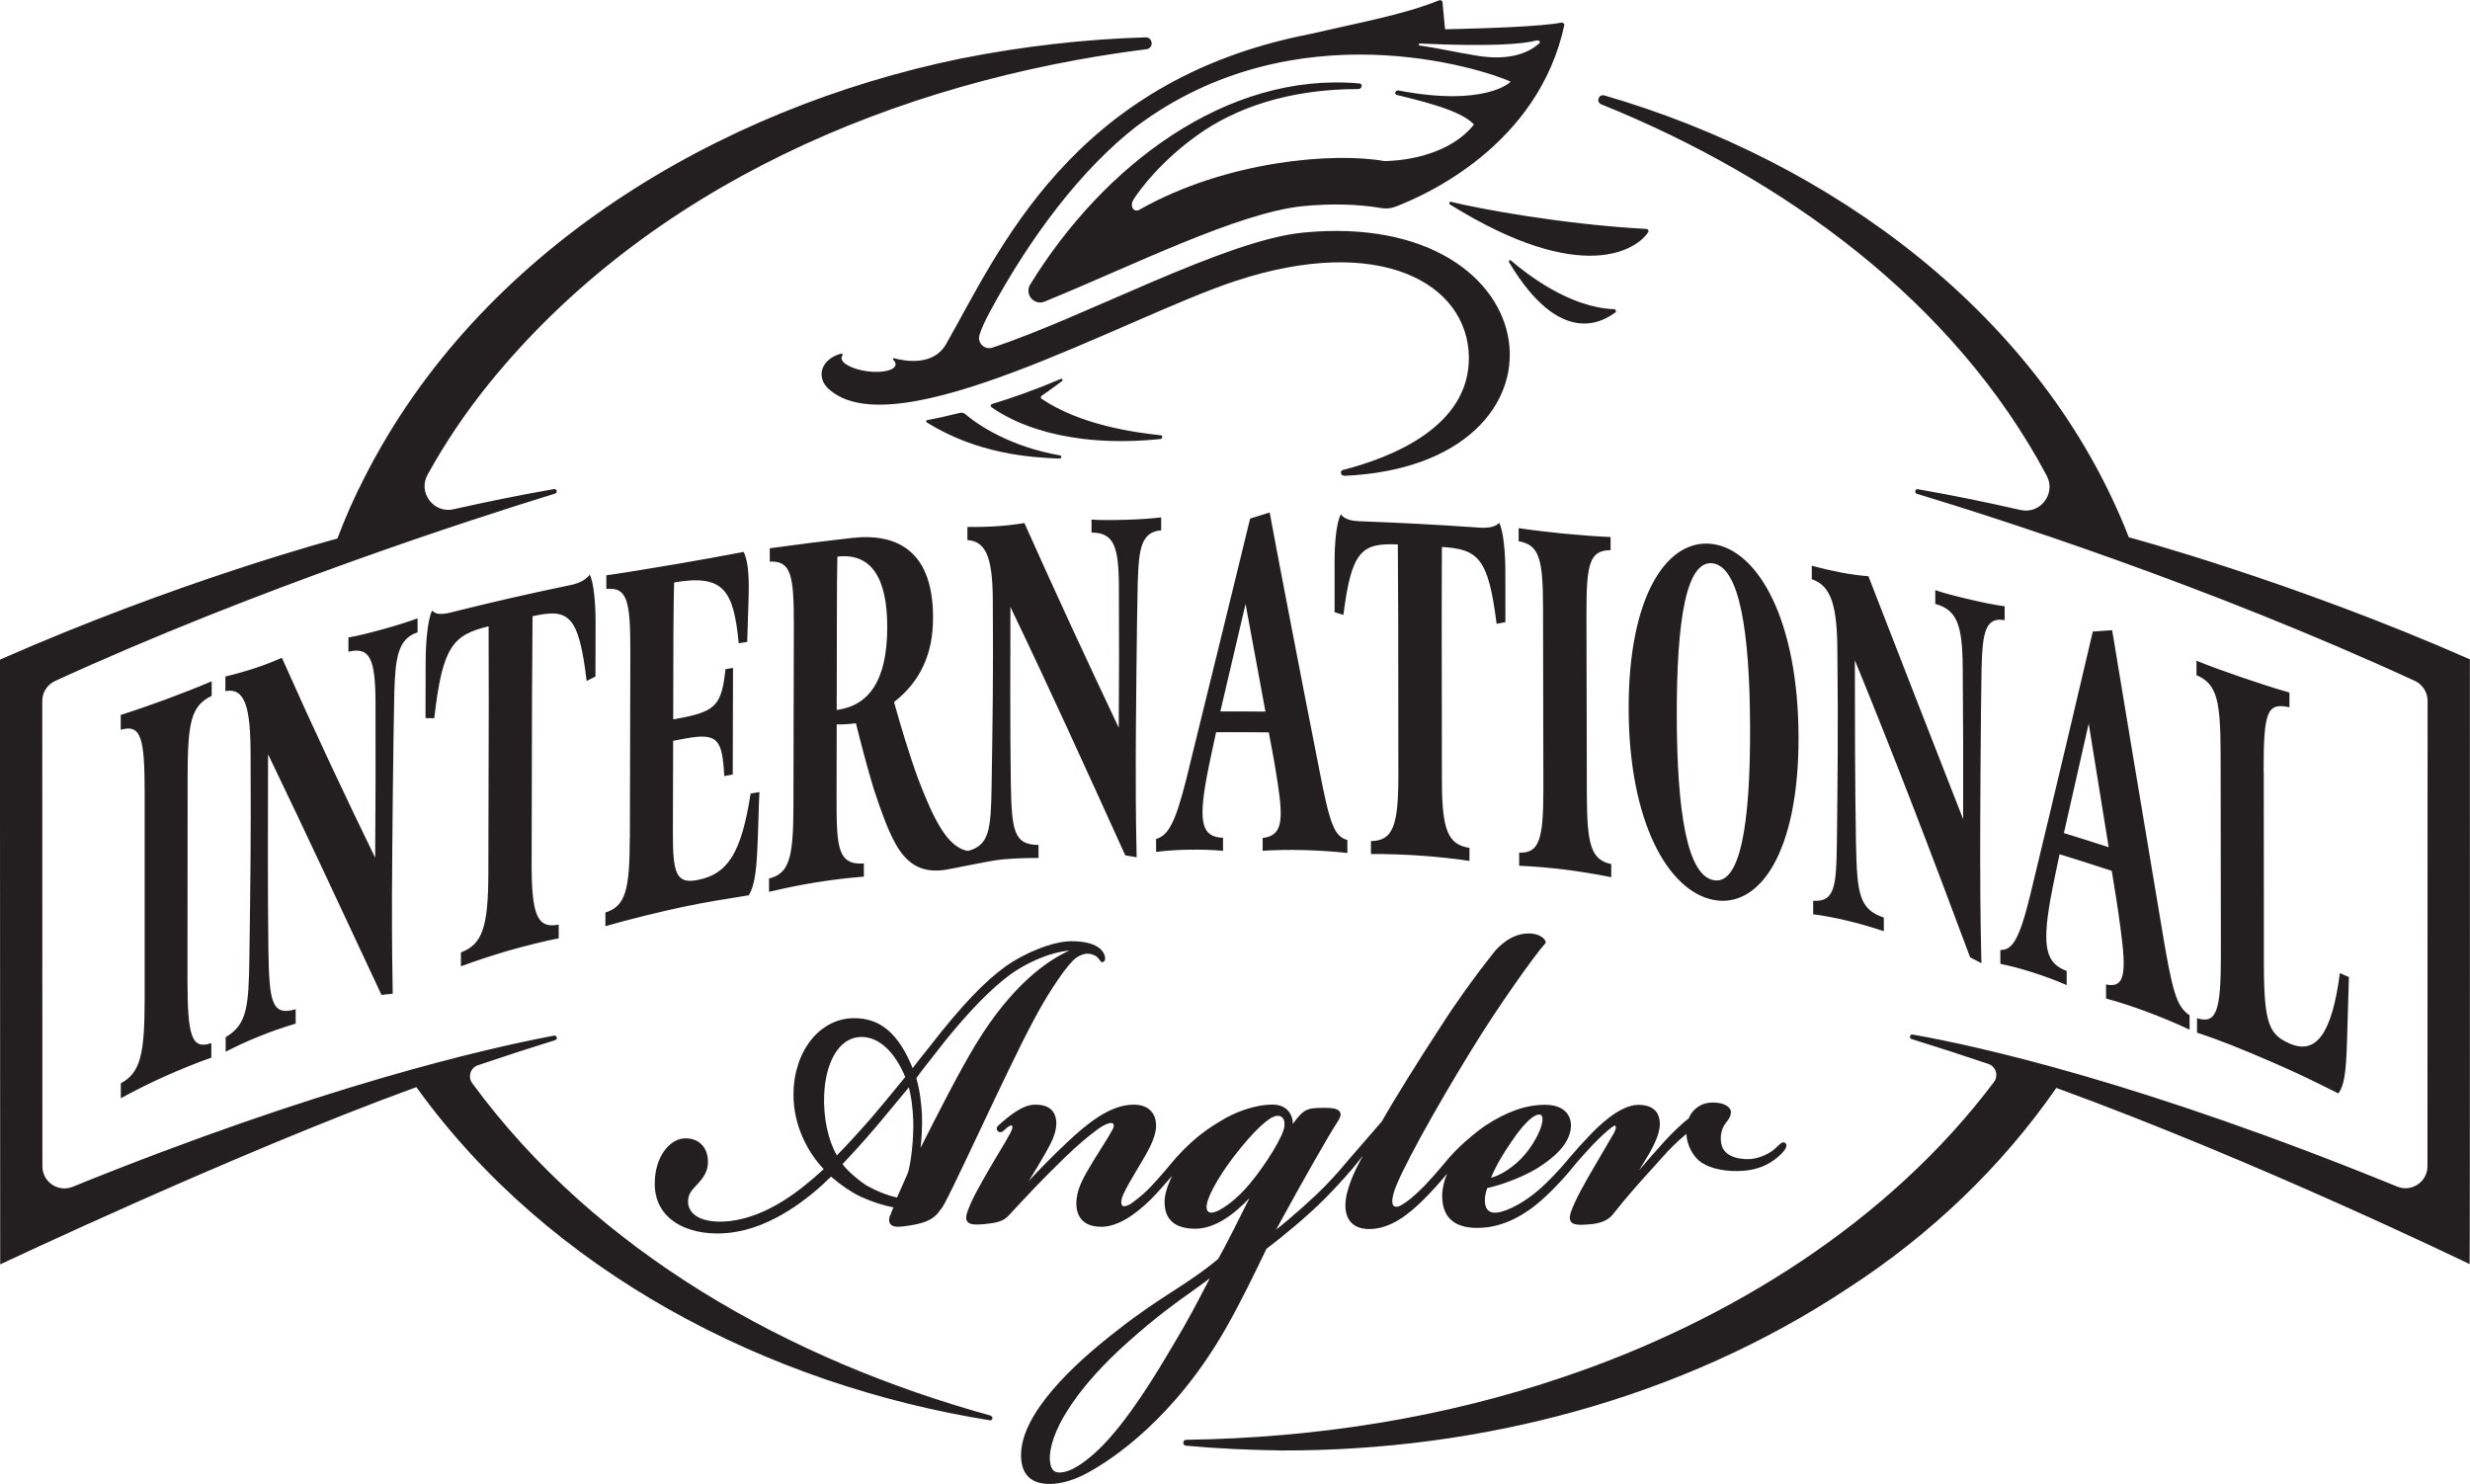 <?xml version="1.0" encoding="UTF-8"?>
<svg id="Layer_1" data-name="Layer 1" xmlns="http://www.w3.org/2000/svg" viewBox="0 0 367.56 220.87">
  <defs>
    <style>
      .cls-1 {
        fill: #231f20;
      }
    </style>
  </defs>
  <path class="cls-1" d="M187.9,124.67c0,.64,0,1.29,0,1.93,1.97-.12,3.76-.16,6.16-.1,2.02.05,4.56.21,6.44.43,0-.64,0-1.29,0-1.93-1.97-.58-2.59-2.25-4.23-10.73-2.4-12.09-6.73-34.65-7.33-38.01-.97.3-1.94.6-2.91.91,0,0-6.42,26.34-9.48,38.7-1.65,6.6-2.73,8.49-4.51,8.97,0,.64,0,1.29,0,1.93,1.5-.19,2.87-.29,4.79-.33,2.12-.03,3.48.02,5.17.16,0-.64,0-1.29,0-1.93-3.05-.12-3.71-2.04-2.44-8.98.47-2.51,1.17-5.58,1.41-6.73,2.61-.02,5.23-.01,7.84.02.42,2.22.89,4.65,1.32,7.52.85,5.59.71,7.86-2.21,8.19ZM181.6,105.87c1.25-5.34,2.5-10.67,3.75-16,.28,1.57,2.68,14.44,2.96,16.02-2.24-.02-4.48-.03-6.71-.02ZM169.32,86.37c.14-4.65.52-7.24,3.47-7.45,0-.64,0-1.29,0-1.93-1.36.17-3.14.29-5.06.35-2.2.07-4.08.07-5.3-.02,0,.64,0,1.29,0,1.93,3.28,0,4.03,2,4.07,7.79.04,8.01.04,13.59-.02,21.25-4.55-9.62-9.04-19.27-14.04-30.46-1.27.22-2.86.4-3.98.47-1.36.09-3,.14-4.5.11,0,.65,0,1.3,0,1.95,3,.2,3.79,3.1,3.78,9.51.08,10.93-.03,17.49-.18,27.08-.1,6.5-.34,8.83-3.5,9.67-3.11-.45-5.21-4.96-7.39-10.61-1.35-3.68-2.61-7.88-3.63-11.54,2.96-2.3,5.59-5.88,5.79-11.68.35-11.01-5.51-13.48-12.06-12.74-4.07.46-8.15.97-12.22,1.54,0,.66,0,1.32,0,1.98,3.14-.14,3.6,1.93,3.58,9.47-.02,9.01-.04,18.02-.06,27.03-.02,7.62-.63,9.91-3.63,10.66,0,.66,0,1.32,0,1.98,2.44-.58,4.73-1.04,7.08-1.42,2.44-.39,4.97-.69,7.03-.84,0-.65,0-1.31,0-1.96-3.94.27-4.07-2.47-4.06-9.91,0-3.6.02-7.19.02-10.79.75.04,1.97-.05,2.86-.16.7,2.82,1.67,6.55,2.65,9.76,1.12,3.41,2.1,6.12,3.27,8.22,1.54,2.71,3.55,4.26,6.98,3.88,1.13-.12,6.97-1.43,8.87-1.6,1.93-.17,3.52-.22,5.4-.22,0-.65,0-1.29,0-1.94-3.71,0-3.99-2.2-4.12-9.17-.13-8.83-.07-17.89-.06-26.24,5.94,12.38,11.32,24.25,17.09,36.96.56.1,1.13.19,1.69.29-.05-2.57-.14-5.86-.13-14.3,0-4.86.16-21.24.3-26.9ZM124.51,105.66c.01-4.76.02-9.53.03-14.29,0-3.64.02-6.56.07-8.54,4.96-.58,7.44,3.03,7.42,10.56-.02,7.98-2.79,11.63-7.52,12.26ZM229.67,117.38c-.02-8.9-.03-17.79-.05-26.69-.01-7.45-.49-9.6-3.63-10.15,0-.65,0-1.3,0-1.95,1.92.3,4.92.64,6.75.82,1.97.19,5.15.44,6.93.5,0,.65,0,1.31,0,1.96-3.14.02-3.6,2.01-3.59,9.48.02,8.95.04,17.9.06,26.86.02,7.55.63,9.73,3.63,10.37,0,.65,0,1.31,0,1.96-1.92-.42-5.02-.91-6.99-1.15-1.83-.23-4.6-.48-6.71-.56,0-.65,0-1.3,0-1.95,3,.11,3.61-1.98,3.6-9.51ZM255.02,133.92c6.79,1.27,12.66-7,12.62-24.28-.05-17.28-5.96-27.74-12.75-28.68-6.74-.94-12.57,7.59-12.53,24.54.04,16.89,5.92,27.15,12.67,28.42ZM254.89,83.83c3.93.56,5.5,9.98,5.54,24.47.04,14.49-1.48,23.41-5.42,22.68-3.94-.72-5.46-10.11-5.49-24.46-.03-14.35,1.44-23.24,5.37-22.69ZM214.57,81.38s-.04,8.4-.03,11.06c.01,7.88.02,15.75.03,23.63,0,7.47.9,9.61,4.1,10.1,0,.65,0,1.29,0,1.94-1.93-.32-5.35-.66-7.33-.79-1.83-.13-5.21-.27-7.33-.23,0-.64,0-1.29,0-1.93,3.2-.05,4.08-2.13,4.08-9.59,0-7.84-.02-15.67-.02-23.51,0-2.65-.06-11.04-.06-11.04-5.39-.25-6.89.94-8.1,10.48-.44-.13-.88-.27-1.31-.4,0-2.53,0-5.05,0-7.58,0-2.86.28-5.78.93-6.98.8,1.03,2.3,1,3.42,1.05,5.47.2,10.94.49,16.41.87,1.26.09,2.81.27,3.75-.66.61,1.27.9,4.4.9,7.14,0,2.55,0,5.1.01,7.64-.44.08-.87.17-1.31.25-1.23-9.75-2.69-11.1-8.13-11.44ZM93.73,124.72c.03-9.2.05-18.4.07-27.6.02-7.7-.44-9.79-3.57-9.48,0-.68,0-1.35,0-2.03,2.38-.32,7.52-1.19,10.75-1.73,2.71-.46,6.55-1.15,9.68-1.75.75,1.51.83,4.07.73,7.18-.05,1.11-.2,6.21-.2,6.21-.42.07-.84.13-1.26.2-.77-7.89-2.22-10.31-9.61-9.05-.05.97-.11,5.96-.11,7.3-.01,4.36-.02,8.72-.03,13.08.53-.1,1.06-.2,1.59-.3,4.91-.99,5.62-2.12,6.19-7.17.37-.06.75-.13,1.12-.19-.01,5.29-.03,10.57-.04,15.86-.42.08-.84.15-1.26.23-.31-5.47-.92-6.5-5.93-5.56-.56.11-1.12.22-1.68.32-.01,4.56-.02,9.12-.04,13.68-.02,6.17.54,7.68,3.77,7.01,4.4-.89,6.42-3.99,7.8-12.84.44-.08.87-.15,1.31-.23-.1,1.71-.2,6.65-.3,8.21-.15,4.14-.58,5.98-1.28,7.15-3,.48-6.79,1.09-9.6,1.69-3.51.74-8.19,1.89-11.74,2.91,0-.67,0-1.35,0-2.03,2.99-.95,3.61-3.33,3.63-11.11ZM278.04,85.75c5.03,13,9.54,24.49,14.09,36.14.03-8.14.01-14.09-.06-22.64-.06-6.18-.81-8.5-4.08-9.38,0-.68,0-1.37,0-2.05,1.21.42,3.08.91,5.28,1.42,1.91.45,3.69.8,5.04.98,0,.69,0,1.38,0,2.07-2.94-.57-3.3,2.1-3.43,7.04-.13,6.01-.22,23.48-.21,28.67.02,9.02.12,12.56.18,15.33-.56-.29-1.12-.59-1.68-.88-5.77-15.48-11.18-29.64-17.15-44.2.02,8.7,0,18.13.17,27.38.16,7.31.45,9.68,4.14,10.91,0,.68,0,1.35,0,2.03-1.87-.62-3.46-1.09-5.37-1.55-1.92-.46-3.55-.76-5.14-.97,0-.67,0-1.34,0-2.01,3.23.2,3.45-2.12,3.53-8.91.11-9.91.19-16.7.07-28.08-.02-6.65-.82-9.88-3.81-10.86,0-.67,0-1.34,0-2.01,1.5.41,3.13.78,4.49,1.04,1.12.21,2.71.44,3.97.53ZM27.92,115.83c0,9.97-.01,19.95-.02,29.92,0,8.42.59,10.49,3.55,9.47,0,.72,0,1.45,0,2.17-1.9.64-4.95,1.89-6.88,2.76-1.8.8-4.52,2.13-6.59,3.27,0-.74,0-1.47,0-2.21,2.95-1.62,3.55-4.33,3.55-12.81,0-10.03,0-20.07,0-30.1,0-8.4-.46-10.6-3.56-9.71,0-.74,0-1.48,0-2.21,1.9-.58,4.86-1.62,6.67-2.29,1.95-.72,5.1-1.94,6.86-2.71,0,.72,0,1.45,0,2.17-3.11,1.5-3.57,3.95-3.58,12.27ZM188.42,185.87c2.41-1.82,6.12-4.89,8.62-7.39,1.55-1.57,2.93-3.07,3.89-4.2.07-.07.15-.14.22-.24.28-.34.68-.83,1.14-1.4.17-.22.36-.44.55-.68-1.26,2.21-2.63,5.14-2.63,7.41s1.26,3.52,3.56,3.52c3.24,0,6.03-2.35,8.09-4.4.98-.95,2.47-2.61,3.48-3.83-.47,1.1-.73,2.23-.73,3.27,0,1.57.43,2.77,1.28,3.56.87.82,2.19,1.23,3.92,1.23.24,0,.49,0,.75-.02,3.09-.2,6.17-1.67,9.15-4.39,1.93-1.76,3.42-3.48,4.13-4.35.03-.04.06-.08.09-.12,1.05-1.29,2.11-2.43,3.13-3.53,1.06-1.09,2-1.96,2.57-2.39.61-.51.72-.42.74-.4.16.16.1.48-.18,1.05-.49.85-.97,1.68-1.5,2.57-.49.82-1.01,1.71-1.59,2.72-1.26,2.16-2.67,4.62-3.33,6.49-.16.51-.29,1.08.02,1.47.24.3.69.44,1.5.44.28,0,.59-.02.96-.05,1.24-.08,2.78-.32,3.71-1.44,2.2-2.79,4.1-4.89,5.94-6.92.5-.55.98-1.09,1.47-1.63.98-1.15,2.44-2.57,3.58-3.49.06,1.65.98,3.43,2.29,4.3,1.48.94,3.79,1.38,6.2,1.19,2.89-.22,4.51-1.46,5.48-2.37.79-.74,1.08-1.33.82-1.68-.1-.14-.23-.18-.32-.18-.27-.02-.52.21-.89.57-.11.11-.24.23-.39.36-.71.69-2.3,1.47-3.72,1.56-2.26.09-3.83-.67-4.21-2.03-.33-1.24-.08-2.52.67-3.43.61-.73.84-1.44.61-1.91-.32-.65-1.46-1.21-3.28-1-1.44.19-2.54,1.29-2.91,2.31-1.36,1.04-2.86,2.6-3.64,3.45-1.16,1.28-2.65,2.98-3.75,4.28.48-.79,1-1.65,1.48-2.44,0,0,0,0,0,0,.56-1.01,1.61-2.88,1.61-4.45,0-1.3-.56-2.85-3.2-2.85-2.88,0-6.21,3.46-7.3,4.6-.97,1-2.07,2.23-2.95,3.27,0,0,0,0-.01.01-.03.04-.07.08-.1.12-.16.19-.32.38-.46.55-1.08,1.27-2.47,2.73-3.66,3.81-3.31,2.92-5.91,3.69-6.81,3.69-1.04,0-1.55-.61-1.55-1.87,0-.6.18-1.34.36-1.8,2-.42,5.38-1.66,7.51-2.99,2.22-1.43,4.78-3.43,4.94-6.16.04-.87-.23-1.62-.76-2.18-.66-.69-1.73-1.06-3.09-1.06-2.82,0-5.66.99-8.92,3.12-1.15.77-2.98,2.33-3.77,3.1-.4.38-.84.83-1.29,1.33-.1.09-.2.2-.31.33-.12.14-.24.3-.38.46-.12.14-.23.27-.35.41-.01.01-.02.03-.03.04-.91,1.09-2.05,2.39-2.83,3.2-1.52,1.55-2.66,2.48-3.68,3.03-.29.15-.68.24-.95.03-.28-.23-.3-.87-.06-1.77.61-2.63,6.55-13.24,11.7-21.57,3.83-6.28,9.43-14.13,10.91-15.74.06-.06.08-.15.06-.23-.26-.74-1.29-1.24-2.54-1.24-2.65,0-4.54,2.02-5.23,2.88-2.83,3.57-5.62,7.47-7.86,10.98-3.14,4.79-7.01,11-8.76,14.11-.97,1.14-1.91,2.22-2.77,3.2-.68.78-1.3,1.49-1.84,2.12-.04.04-.07.08-.11.12-.01.01-.02.03-.03.04-.06.07-.12.14-.18.21-.67.81-1.97,2.35-3.41,3.82-1.67,1.75-5.25,4.93-7.4,6.6,2.01-3.67,4.36-7.9,5.49-9.86l.62-1.08c1.17-2.03,2.09-3.64,3.2-5.37.21-.36.42-.82.19-1.21-.24-.42-.92-.61-2.21-.61-2.68,0-3.14.14-4.79,2.38,0-.59-.17-1.28-.62-1.84-.37-.46-1.08-1.02-2.36-1.02-3.09,0-6,1.43-7.11,2.05-2.12,1.21-3.61,2.28-5.15,3.69-.66.59-1.29,1.23-1.93,1.94-.06.06-.12.13-.19.2-.81.98-2.61,3.1-3.59,4.13-.81.89-1.87,1.82-2.91,2.57-.67.5-1.3.64-1.48.49-.32-.29-.25-.97.21-1.92.37-.82.92-1.75,1.75-3.15l.54-.91c1.13-1.89,2.41-4.02,2.48-5.75.04-1.01-.23-1.85-.79-2.42-.58-.61-1.44-.91-2.56-.91-3.46,0-6.91,2.81-9.82,5.55-2.16,2.04-4.27,4.17-5.76,5.8.83-1.34,1.67-2.71,2.48-4.15l.04-.07c.66-1.18,1.57-2.8,1.57-4.28,0-1.89-1.05-2.85-3.13-2.85-1.9,0-3.88,1.64-5.55,3.15-.25.22-.24.61.01.82.21.18.52.17.72-.01.2-.18.37-.33.51-.45.48-.4.74-.46.82-.4.16.16.1.48-.19,1.05-.52.98-1.08,1.92-1.74,3-.42.7-.87,1.44-1.35,2.28-1.26,2.16-2.67,4.61-3.33,6.49-.18.55-.3,1.11,0,1.48.31.4.97.5,2.42.38,1.91-.2,2.9-.39,3.76-1.33,2.92-3.16,4.85-5.24,8.27-8.55,1.88-1.83,3.66-3.35,5.15-4.4,1.36-.91,1.87-.8,1.99-.75.09.04.14.1.17.2.06.19,0,.45-.15.71-.49.93-1.19,2.02-1.92,3.18-.32.51-.64,1.02-.95,1.52-1.52,2.51-2.26,3.88-2.48,5.58h0c-.12.94-.08,2.26.76,3.18.63.69,1.6,1.04,2.88,1.04.07,0,.14,0,.21,0,2.11-.08,4.54-1.46,7.22-4.11.85-.85,2.09-2.26,3.15-3.49-.71,1.42-1.14,2.82-1.14,3.89,0,2.65,1.54,4,4.57,4s5.92-2.28,8.07-4.57c-1.32,2.65-3.5,7.02-4.66,9.06-2.29,1.92-4.3,3.23-6.64,4.74-2.36,1.53-5.04,3.26-8.5,5.99-6.48,5.01-14.2,12.29-14.2,18.47,0,2.85,1.44,4.29,4.28,4.29,1.73,0,3.85-.64,5.81-1.76,3.6-1.98,12.8-8.05,20.47-21.54,2.26-4,4.22-8.08,5.96-11.69ZM224.99,169.78c2.41-3.55,3.63-3.93,4.04-3.93.16,0,.28.05.36.14.15.18.19.54.11,1.01-.22,1.29-1.41,3.63-3.17,5.45-1.94,1.92-3.61,2.59-4.45,2.81.72-1.73,1.64-3.35,3.11-5.48ZM180.24,180.45c-.26,0-.62-.08-.69-.73-.07-1.25,1.46-4.16,3.91-7.43,3.05-3.97,5.47-6.25,6.64-6.25.33,0,.58.09.75.28.23.24.33.64.29,1.19-.07,1.44-2.77,5.75-5.05,8.51-1.94,2.4-4.62,4.43-5.85,4.43ZM179.45,191.33c-1.2,2.32-2.69,5.2-4.9,8.87-5.4,9.22-9.44,14.54-13.11,17.24-1.77,1.34-3.34,1.92-4.32,1.59-.61-.16-.96-1.1-.89-2.43.31-4.38,4.64-10.68,11.58-16.86,4.27-3.81,7.13-5.85,9.43-7.48,1-.71,1.9-1.36,2.8-2.05-.19.36-.38.73-.58,1.12ZM313.4,146.48c0,.7,0,1.41,0,2.11,1.95.53,3.72,1.09,6.08,1.97,2,.74,4.5,1.78,6.35,2.66,0-.71,0-1.43,0-2.14-1.95-1.31-2.55-3.37-4.19-13.29-2.39-14.18-6.71-40.2-7.33-44.01-.96.06-1.92.13-2.88.2,0,.04-6.32,26.92-9.31,39.2-1.61,6.6-2.68,8.25-4.45,8.18,0,.69,0,1.38,0,2.07,1.49.3,2.84.64,4.75,1.25,2.1.67,3.44,1.19,5.12,1.91,0-.7,0-1.4,0-2.1-3.03-1.16-3.68-3.43-2.44-10.54.46-2.56,1.15-5.68,1.38-6.84,2.59.8,5.18,1.63,7.77,2.48.42,2.56.89,5.38,1.32,8.66.85,6.41.71,8.87-2.17,8.24ZM307.13,123.96c1.23-5.41,2.46-10.84,3.69-16.29.28,1.78,2.68,16.57,2.97,18.4-2.22-.72-4.43-1.42-6.65-2.1ZM336.87,114.97c0,9.51.02,19.02.02,28.52,0,8.94.84,10.49,3.84,11.8,3.88,1.69,6.27-1.35,7.47-10.48.45.2.89.39,1.34.59-.09,3.18-.18,6.37-.28,9.55-.14,4.85-.46,6.67-1.29,7.76-4.2-2.1-6.04-3-9.88-4.67-4.62-1.99-7.77-3.27-11.15-4.37,0-.72,0-1.43,0-2.15,2.96.93,3.56-1.21,3.55-9.52-.01-9.83-.02-19.65-.04-29.48-.01-8.23-.48-10.71-3.59-12.05,0-.72,0-1.43,0-2.15,1.77.73,4.32,1.65,6.83,2.51,2.51.86,4.87,1.62,7,2.23,0,.73,0,1.46,0,2.19-3.34-.73-3.85.55-3.84,9.73ZM132.45,180.82c-.1.32-.29.92.06,1.34.3.36.91.47,1.87.34,3.28-.39,4.63-1.01,5.66-2.61.54-.05,9.66-20.43,13.75-28.02,1.65-3.16,4.22-7.26,5.93-8.98.58-.58,1.45-.98,2.13-.98.42,0,1.02.16,1.42.51.18.16.29.32.38.45.1.14.29.43.54.26.07-.03.2-.12.25-.33.07-.31-.06-.89-.52-1.41-.55-.61-1.76-1.33-4.43-1.33-2.97,0-7.17,1.86-9.79,3.7-3.23,2.33-6.68,5.96-11.2,11.78l-.75.94c-.68.85-1.24,1.54-1.94,2.47-2.09-5.14-4.79-7.44-8.7-7.44-5.07,0-8.95,4.82-9.03,11.21-.07,4.81,2.24,8.92,4.5,11.25-3.58,3.29-8.38,7.07-13.99,7.74-2.42.26-4.32-.11-5.35-1.04-.56-.5-.85-1.15-.85-1.89,0-.92.41-1.54,1.08-2.23.9-.93,1.79-1.95,1.87-3.33.08-1.19-.25-2.22-.93-2.91-.63-.64-1.52-.96-2.57-.91h0c-2.17.11-4.41,2.68-4.41,6.79,0,2.02.74,3.76,2.15,5.03,1.67,1.51,4.22,2.33,7.15,2.33.55,0,1.12-.03,1.7-.09,6.53-.65,12.29-5.45,15.24-8.37,1.42,1.24,2.95,2.28,4.35,2.96,1.66.77,3.48,1.36,4.94,1.61-.03.06-.06.13-.09.2-.13.31-.28.66-.38.97ZM139.64,156.17c.37-.47.74-.94,1.09-1.38,3.58-4.42,6.81-7.71,9.6-9.77,2.28-1.65,5.74-3.29,8.8-3.57-3.18,1.43-8.47,5.01-13.9,13.91h0c-2.39,3.93-5.71,10.42-8.24,15.45.16-1.35.26-3.06.21-4.85-.07-1.44-.27-3.56-.84-5.52.78-1.11,2.06-2.72,3.3-4.28ZM122.65,162.92h0c.14-4.28,1.91-8.61,5.58-8.61,2.55,0,4.91,2.17,6.48,5.96l-.36.43c-1.52,1.86-3.09,3.78-4.73,5.7-1.94,2.21-3.73,4.16-5.09,5.53-1.32-2.32-2.01-5.58-1.89-9.01ZM129.01,176.45c-1.23-.78-2.97-2.27-3.63-3.22,1.08-1.14,3.06-3.28,5.06-5.64.69-.84,1.42-1.71,2.17-2.61.87-1.04,1.76-2.11,2.64-3.18.35,1.3.58,3.07.65,4.96.08,3.02-.39,6.65-.84,7.88-.12.28-.33.75-.57,1.29-.31.7-.69,1.53-1,2.27-1.49-.31-3.35-1.1-4.47-1.76ZM58.33,132.37c-.02,9.18.07,12.72.11,15.5-.56.06-1.12.12-1.67.18-5.69-12.13-11.01-23.67-16.88-35.81-.01,9.23-.07,19.28.05,29.02.13,7.67.4,10.01,4.06,8.92,0,.71,0,1.43,0,2.14-1.85.56-3.43,1.09-5.33,1.86-1.9.76-3.52,1.51-5.09,2.33,0-.72,0-1.44,0-2.17,3.19-1.88,3.43-4.52,3.53-11.83.15-10.68.25-17.98.18-30.09,0-7.1-.78-10.12-3.75-9.58,0-.72,0-1.44,0-2.17,1.48-.35,3.11-.82,4.46-1.26,1.11-.37,2.69-.96,3.95-1.52,4.95,11.11,9.39,20.52,13.88,29.75.06-8.36.08-14.44.05-23.17-.03-6.3-.78-8.28-4.03-7.49,0-.71,0-1.41,0-2.12,1.21-.2,3.07-.65,5.26-1.26,1.91-.53,3.68-1.08,5.03-1.59,0,.7,0,1.39,0,2.09-2.94.94-3.31,3.85-3.46,8.94-.15,6.18-.33,24.03-.34,29.32ZM79.17,103.38c-.02,8.33-.04,16.65-.06,24.98-.02,7.9.86,9.85,4.03,9.23,0,.68,0,1.36,0,2.04-1.91.35-5.32,1.22-7.28,1.78-1.82.52-5.18,1.59-7.27,2.39,0-.69,0-1.38,0-2.07,3.17-1.2,4.06-3.74,4.08-11.69.02-8.36.04-16.72.06-25.08,0-2.83-.02-11.76-.02-11.76-5.36,1.3-6.86,3.01-8.09,13.68-.43,0-.87-.02-1.3-.02,0-2.73.01-5.46.02-8.19,0-3.09.29-6.34.95-7.82.79.88,2.28.42,3.4.14,5.44-1.36,10.88-2.61,16.33-3.74,1.26-.26,2.8-.5,3.74-1.74.6,1.16.88,4.34.87,7.19,0,2.66-.01,5.31-.02,7.97-.44.22-.87.44-1.31.66-1.19-9.82-2.63-10.84-8.05-9.63,0,0-.07,8.89-.08,11.7ZM367.52,188.12s-31.46-15.28-61.52-26.23c-8.08,11.67-18.71,21.87-31.05,29.84-24.75,16.4-54.63,24.17-84.15,24.11-4.78-.07-9.56-.27-14.31-.71-.56-.05-.52-.88.04-.88,19.13-.27,38.24-3.23,56.33-9.41,24.54-8.3,48.24-23.03,63.86-43.83.71-.95.29-2.31-.83-2.69-3.8-1.29-7.61-2.52-11.42-3.7-.42-.13-.27-.75.16-.67,9.71,1.71,34.03,7.08,72.09,22.62,2.15.88,4.51-.7,4.51-3.03l.02-69.25c0-1.28-.75-2.44-1.91-2.98-31.08-14.28-61.91-24.14-74.09-27.83-.42-.13-.27-.75.16-.68,5.09.89,10.19,1.93,15.26,3.09,2.95.67,5.32-2.44,3.9-5.11-13.79-25.91-39.02-44.24-66.29-55.26-.82-.33-.39-1.57.46-1.32,33.69,9.76,65.12,32.62,78.05,65.75,0,0,24.28,6.51,50.75,18.16,0,0,.03,89.96-.04,89.99ZM147.45,210.66c-29.99-8.28-58.75-24.33-77.18-49.48-.69-.94-.27-2.29.84-2.66,3.83-1.3,7.67-2.55,11.51-3.74.42-.13.26-.75-.17-.67-10.18,1.91-34.82,7.57-71.63,22.49-2.15.87-4.51-.71-4.51-3.03l-.02-69.26c0-1.28.75-2.45,1.92-2.98,29.97-13.73,62.14-24.11,74.39-27.88.42-.13.26-.75-.16-.67-4.98.87-9.97,1.88-14.94,3-2.97.67-5.35-2.49-3.87-5.15,2.62-4.74,5.67-9.26,9.07-13.47,23.83-29.45,60.64-45.13,97.91-49.84,1.11-.14.98-1.79-.14-1.76-9.2.27-18.4,1.35-27.49,3.15-36.22,7.43-71.73,28.64-88.81,62.48-1.5,2.92-2.82,5.9-3.96,8.95-.29.08-23.5,6.25-50.22,18.02l.04,89.99s35.55-16.79,61.93-26.38c19.8,27.54,52.26,44.28,85.34,49.58.42.07.55-.54.14-.65ZM157.64,68.24c-4.17-.17-12.08-.63-19.71-5.37-.17-.11-.15-.31.04-.35,1.46-.28,3.07-.63,4.88-1.08.26-.07.56,0,.77.17,2.07,1.76,6.82,4.87,14.12,6.16.32.06.23.47-.1.47ZM172.75,64.78c-4.06-.45-11.97-1.53-17.77-5.45-.14-.1-.13-.32.03-.43.52-.36,1.61-1.13,3.02-2.18.21-.16.04-.42-.2-.32-3.84,1.63-7.21,2.81-10.18,3.71-.24.07-.3.34-.1.48,3.14,2.27,11.1,6.17,25.12,4.74.33-.03.4-.52.08-.55ZM199.99,70.77c-.51.02-.63-.72-.13-.84,7.3-1.87,18.89-6.48,18.72-16.85-.18-10.87-13.18-18.36-34.72-11.27-16.36,5.38-50.84,25.21-60.62,16-1.73-1.63-1.22-4.29,1.91-5.19.18-.05.3.15.2.3-.06.09-.11.19-.12.29-.11.83,1.6,1.74,3.82,2.04,2.22.29,4.11-.14,4.22-.97.03-.25-.1-.5-.35-.74-.1-.1-.01-.27.12-.23,1.76.47,5.89,1.15,7.75-2.11,7.81-13.67,18.58-39.16,53.98-46.1,7.43-1.72,14.2-2.94,19.35-5.04.22-.09.51.03.53.22.05.43.29,2.9.39,4.08,6.34-.14,14.36-.42,17.26-.99.27-.05.53.16.48.39-3.85,17.86-20.68,25.32-25.13,27-.65.25-1.35.32-2.04.21-3.44-.58-7.33-.72-11.66-.3-9.66.94-25.46,8.89-38.51,14.21-.63.26-1.35.12-1.84-.34-.6-.56-.74-1.47-.31-2.18,10.84-17.66,29.21-31.73,49.02-29.94.3.03.43.36.22.63-.1.13-.26.2-.41.2-10.42,0-18.38,2.87-23.96,6.88-5.31,3.8-8.46,7.94-9.5,9.59-.27.43-.3.98-.06,1.33.22.31.61.36.97.15,12.89-7.29,28.88-8.58,36.45-7.23,0-.03,8.79.18,13.33-5.44-.77-.84-2.17-1.59-3.96-2.26-2.09-.79-4.72-1.46-7.52-2.14-.22-.05-.28-.23-.24-.38.05-.16.24-.33.47-.29,12.77,2.46,16.69-1.18,16.68-1.32-4.15-1.89-32.09-10.98-55.67,6.67-8.14,6.32-15.75,16.37-21.74,27.47-.85,1.54-1.34,2.7-1.61,3.56-.37,1.17.75,2.27,1.91,1.89,13.91-4.6,34.58-15.98,46.26-17.12,37.49-3.65,42.09,34.64,6.05,36.2ZM211.27,6.77c2.32.32,5.25.98,8.4,1.5,5.3.9,8.09-.63,9.42-1.85.22-.19-.12-.48-.46-.4-2.03.56-6.87.93-17.27.46-.27-.01-.35.25-.09.29ZM245.03,34.07c-12.47-.68-24.92-3-29.12-4.04-.22-.05-.34.29-.14.4,19.85,12.34,27.97,6.58,29.52,4.08.1-.13-.08-.43-.25-.44ZM240.22,46.01c-6.62-.23-13.02-5.22-15.38-7.25-.18-.16-.39.1-.25.31,7.7,12.83,14.06,8.7,15.83,7.39.14-.11,0-.44-.2-.44Z"/>
</svg>